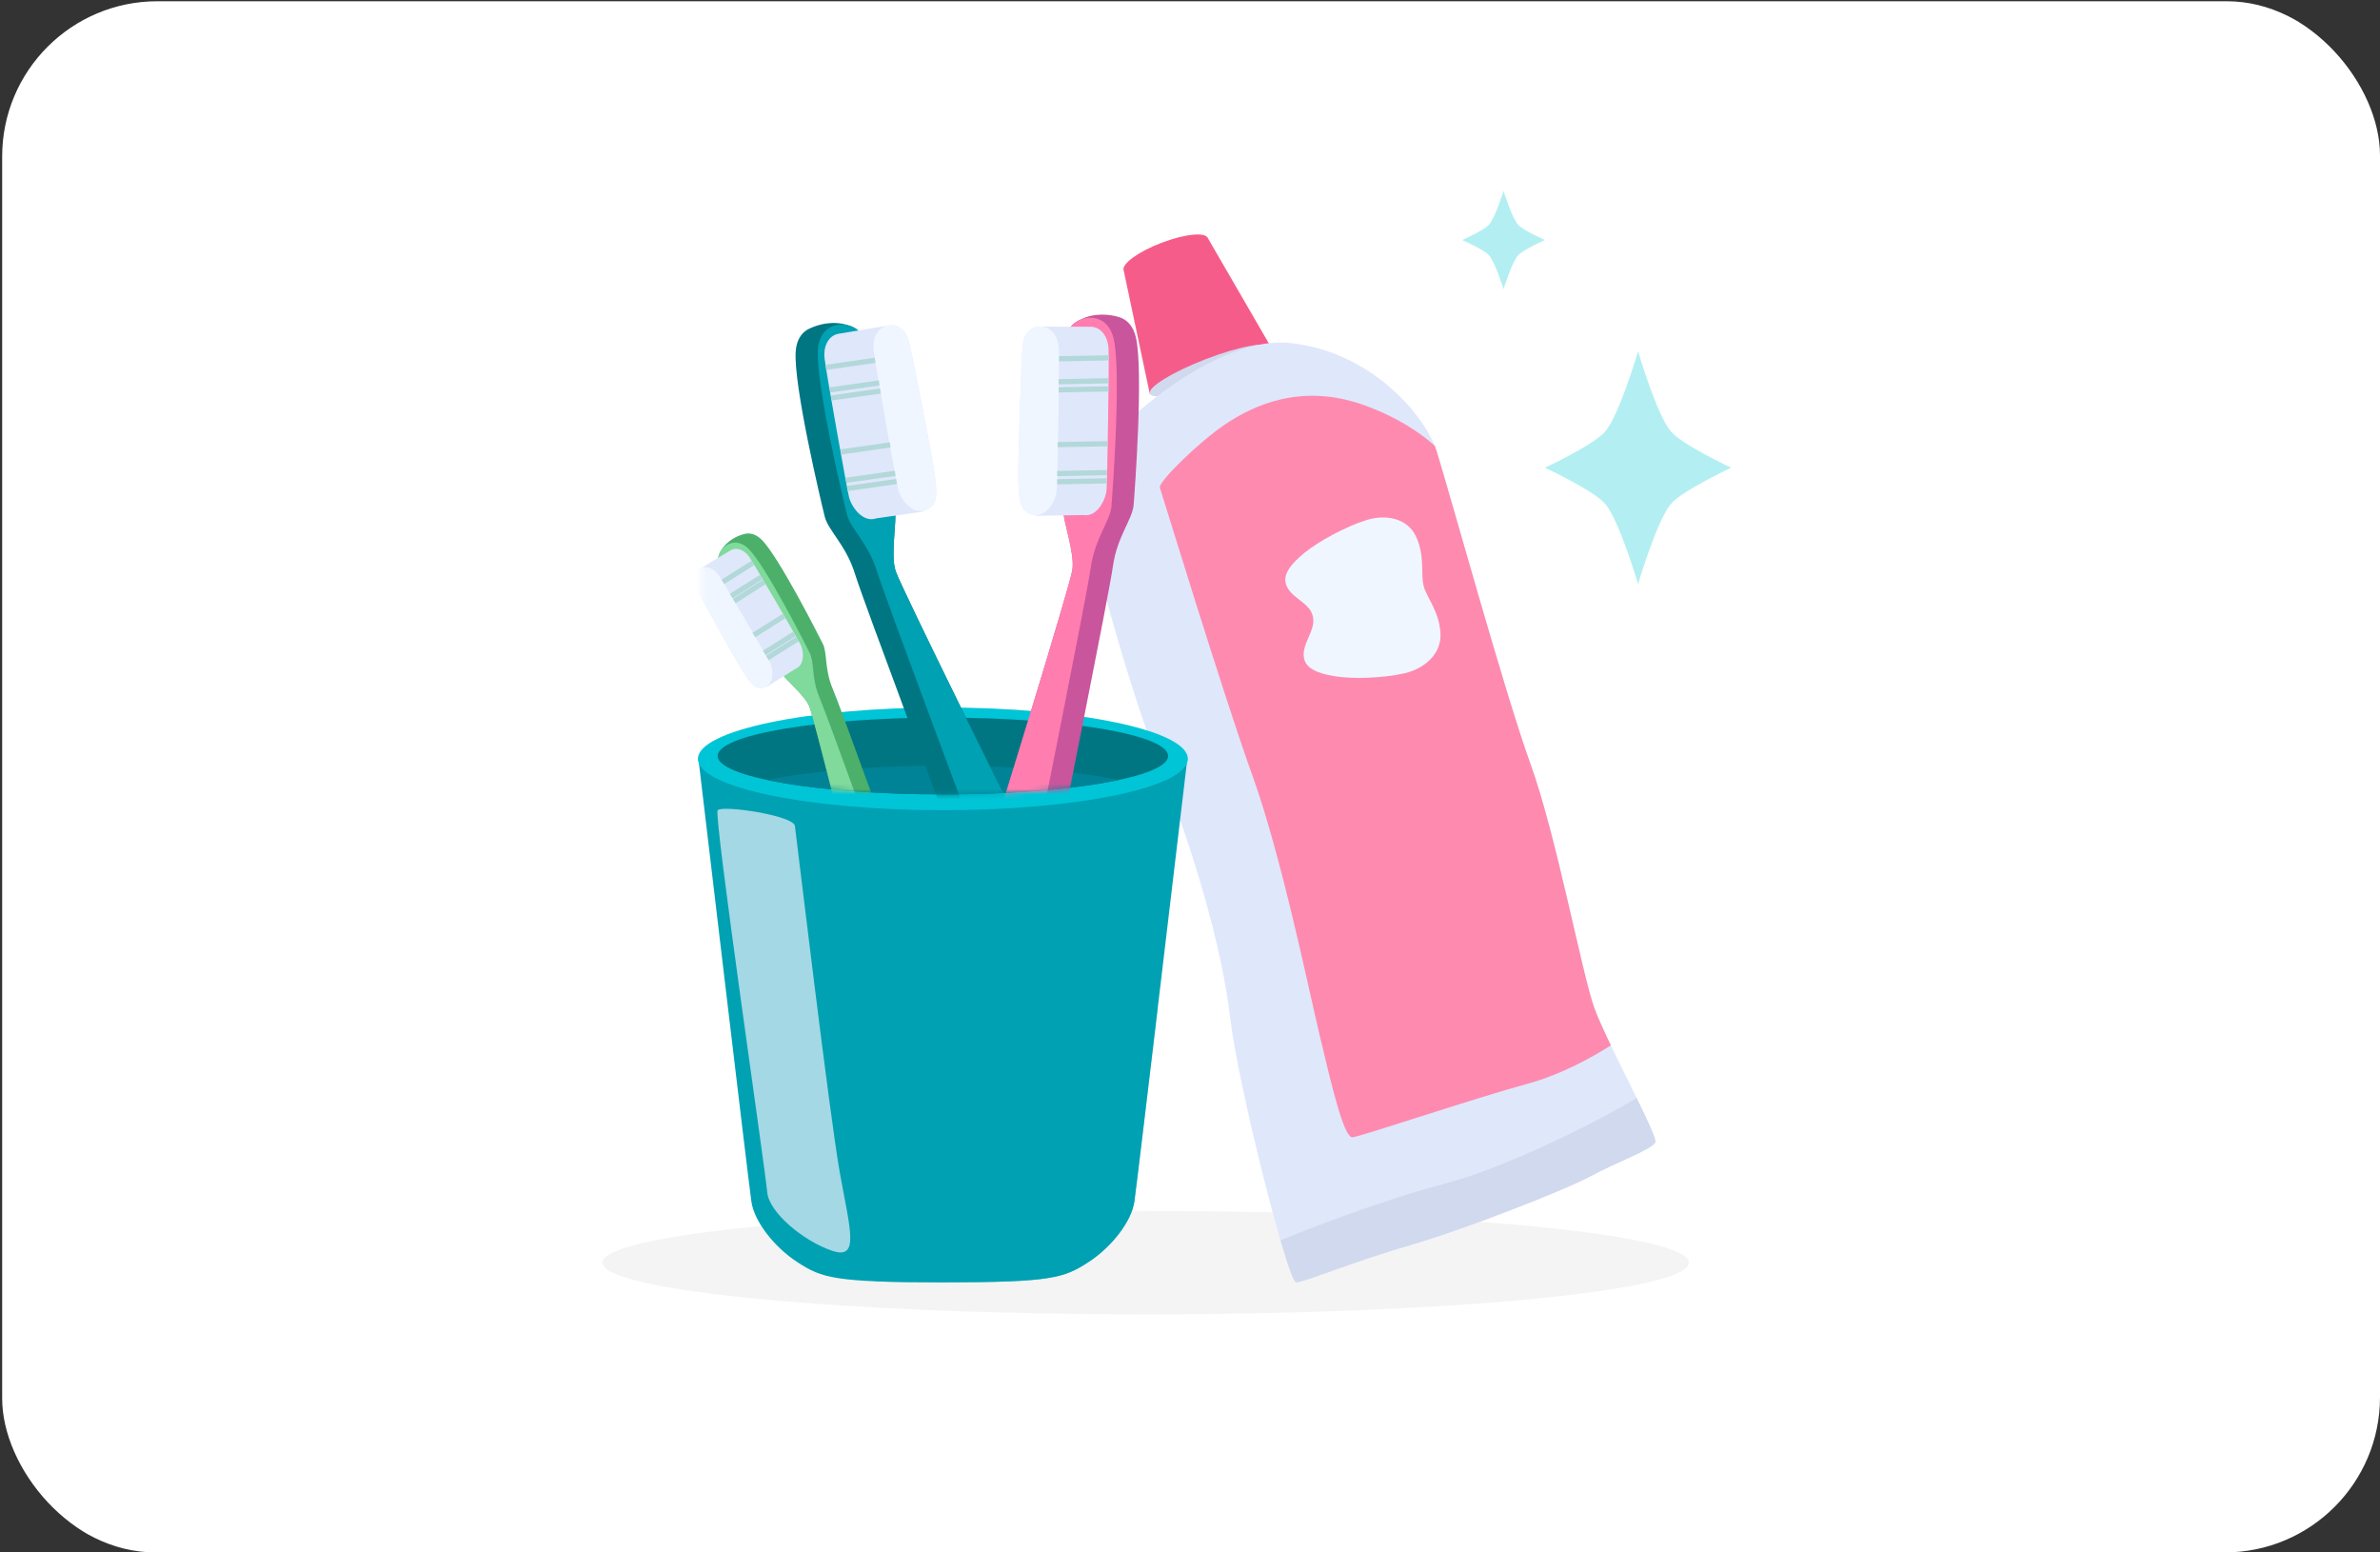 <svg width="460" height="300" viewBox="0 0 460 300" fill="none" xmlns="http://www.w3.org/2000/svg">
<rect x="0" y="0" width="460" height="300" fill="#333333" stroke="none"/>
<g clip-path="url(#clip0_2346_14540)">
<rect x="0.418" y="0.242" width="460" height="300" rx="30" fill="white"/>
<path opacity="0.05" d="M221.422 254C279.412 254 326.422 249.523 326.422 244C326.422 238.477 279.412 234 221.422 234C163.432 234 116.422 238.477 116.422 244C116.422 249.523 163.432 254 221.422 254Z" fill="#272727"/>
<path d="M233.449 46.013C232.984 44.796 228.961 45.204 224.467 46.93C219.973 48.657 216.716 51.039 217.181 52.256L222.223 76.088L245.663 67.093L233.449 46.013Z" fill="#F65C8A"/>
<path d="M245.663 67.09C246.128 68.307 241.265 71.307 234.794 73.792C228.324 76.276 222.695 77.302 222.23 76.085C221.765 74.868 226.628 71.868 233.099 69.383C239.569 66.899 245.198 65.873 245.663 67.09Z" fill="#D1D9EE"/>
<path d="M249.208 66.278C232.946 64.66 209.845 87.313 209.099 92.403C208.359 97.486 217.526 131.396 224.207 148.093C230.804 164.573 236.242 183.417 237.765 196.667C239.282 209.835 248.972 247.847 250.527 247.809C252.076 247.777 261.874 243.7 272.583 240.597C283.178 237.533 302.601 229.921 307.37 227.315C312.119 224.722 319.424 222.066 319.934 220.741C320.444 219.416 310.442 201.228 308.109 194.699C305.763 188.137 300.766 161.324 295.819 147.679C290.815 133.887 279.991 94.543 277.619 87.045C275.618 80.726 265.297 67.877 249.208 66.272V66.278Z" fill="#DFE7FB"/>
<path d="M311.341 202.011C309.945 199.093 308.746 196.469 308.115 194.704C305.769 188.143 300.772 161.33 295.825 147.684C290.821 133.892 279.997 94.549 277.625 87.051C277.53 86.758 277.415 86.446 277.288 86.127C274.674 83.796 270.339 80.725 263.799 78.349C251.47 73.864 242.151 78.438 236.917 81.923C231.658 85.427 223.811 93.198 224.174 94.237C224.538 95.269 236.484 134.408 242.093 149.952C247.639 165.324 252.873 190.876 255.053 200.017C257.22 209.108 259.706 219.963 261.421 219.778C263.136 219.593 285.026 212.21 295.213 209.439C301.983 207.598 308.071 204.107 311.341 202.011Z" fill="#FE8AAF"/>
<path d="M278.403 122.198C278.083 117.966 275.743 115.534 275.151 113.201C274.559 110.872 275.443 107.577 273.724 103.774C271.971 99.894 267.53 99.435 264.14 100.489C259.971 101.783 254.718 104.717 252.154 106.806C249.394 109.052 247.952 111.009 248.563 112.928C249.413 115.593 253.066 116.32 253.739 119.059C254.412 121.807 251.543 124.326 252.02 127.119C252.364 129.135 254.541 130.126 258.018 130.692C261.255 131.219 267.272 131.102 271.56 130.087C275.046 129.262 278.733 126.543 278.403 122.203V122.198Z" fill="#F0F6FF"/>
<path d="M307.375 227.325C312.124 224.732 319.43 222.076 319.94 220.751C320.156 220.19 318.493 216.616 316.325 212.195C308.81 216.763 290.801 225.777 278.951 228.835C266.763 231.982 251.393 238.097 247.492 239.684C248.926 244.595 250.074 247.825 250.527 247.819C252.076 247.787 261.873 243.71 272.583 240.607C283.177 237.543 302.601 229.931 307.369 227.325H307.375Z" fill="#D1D9EE"/>
<path d="M182.237 146.648H134.988C134.988 146.648 144.678 228.527 145.232 232.247C145.78 235.968 149.503 240.924 154.189 243.956C158.874 246.989 161.354 247.81 182.237 247.81C203.12 247.81 205.6 246.982 210.285 243.956C214.971 240.924 218.693 235.968 219.242 232.247C219.79 228.527 229.485 146.648 229.485 146.648H182.237Z" fill="#00A1B2"/>
<g style="mix-blend-mode:soft-light" opacity="0.7">
<path d="M138.705 156.574C137.876 157.447 147.961 226.279 148.273 230.318C148.585 234.357 155.387 239.867 160.805 241.702C166.224 243.537 164.299 237.663 162.323 226.642C160.346 215.622 153.914 161.626 153.64 159.607C153.366 157.587 139.667 155.549 138.705 156.568V156.574Z" fill="#E8EFF9"/>
</g>
<g style="mix-blend-mode:multiply" opacity="0.5">
<path d="M202.246 235.829C193.475 244.359 178.482 246.882 168.729 247.595C172.12 247.748 176.474 247.812 182.236 247.812C203.12 247.812 205.599 246.984 210.285 243.958C214.97 240.926 218.693 235.969 219.241 232.249C219.49 230.586 221.555 213.348 223.767 194.766C219.413 207.086 211.394 226.923 202.24 235.829H202.246Z" fill="#00A1B2"/>
</g>
<path d="M182.237 156.569C208.384 156.569 229.581 152.125 229.581 146.644C229.581 141.162 208.384 136.719 182.237 136.719C156.089 136.719 134.893 141.162 134.893 146.644C134.893 152.125 156.089 156.569 182.237 156.569Z" fill="#00C5D6"/>
<path d="M182.237 153.515C206.279 153.515 225.77 150.192 225.77 146.093C225.77 141.995 206.279 138.672 182.237 138.672C158.195 138.672 138.705 141.995 138.705 146.093C138.705 150.192 158.195 153.515 182.237 153.515Z" fill="#007683"/>
<path d="M148.273 150.737C156.254 152.432 168.5 153.521 182.237 153.521C195.975 153.521 208.227 152.432 216.201 150.737C208.22 149.042 195.975 147.953 182.237 147.953C168.5 147.953 156.248 149.042 148.273 150.737Z" fill="#008397"/>
<mask id="mask0_2346_14540" style="mask-type:luminance" maskUnits="userSpaceOnUse" x="135" y="56" width="95" height="98">
<path d="M135.424 56.5V146.014C135.424 150.146 156.47 153.5 182.424 153.5C208.377 153.5 229.424 150.146 229.424 146.014V56.5H135.424Z" fill="white"/>
</mask>
<g mask="url(#mask0_2346_14540)">
<path d="M195.672 159.302C196.271 159.035 196.647 158.85 196.647 158.85C196.647 158.85 174.151 113.531 173.106 110.339C172.061 107.141 173.393 101.019 172.985 98.21C172.583 95.394 167.866 69.651 166.744 65.281C166.464 64.173 165.45 63.332 164.207 62.943C164.162 62.931 164.111 62.912 164.067 62.899C160.835 61.797 157.883 62.835 156.589 63.44C156.366 63.529 156.15 63.644 155.946 63.772C155.914 63.791 155.895 63.803 155.895 63.803C154.798 64.517 153.957 65.81 153.797 67.842C153.287 74.276 158.738 97.178 159.407 99.853C160.076 102.529 163.531 105.364 165.227 110.842C166.916 116.315 183.522 160.411 183.93 161.748C184.045 162.131 184.791 162.086 185.791 161.831L188.169 161.22C188.188 161.277 188.207 161.322 188.214 161.347C188.533 162.392 193.505 160.277 195.659 159.302H195.672Z" fill="#007683"/>
<path d="M166.751 65.284C165.904 61.984 158.598 61.016 158.088 67.45C157.578 73.884 163.029 96.786 163.698 99.462C164.367 102.137 167.822 104.972 169.518 110.45C171.214 115.929 187.813 160.019 188.221 161.356C188.629 162.694 196.642 158.859 196.642 158.859C196.642 158.859 174.146 113.54 173.101 110.349C172.055 107.151 173.387 101.029 172.979 98.219C172.578 95.404 167.861 69.661 166.739 65.291L166.751 65.284Z" fill="#00A1B2"/>
<path d="M180.666 91.767C180.245 88.359 176.217 68.018 175.624 65.865C175.031 63.718 173.52 62.527 171.487 62.941L162.008 64.508C159.98 64.922 159.12 67.12 159.362 69.209C159.694 72.063 163.665 94.277 164.105 96.112C164.481 97.679 166.17 100.208 168.267 100.329H168.293C168.637 100.348 168.988 100.303 169.345 100.176L178.409 98.87L178.384 98.73C178.537 98.704 178.69 98.666 178.843 98.609C181.431 97.679 181.087 95.169 180.666 91.767Z" fill="#DFE7FB"/>
<path d="M168.841 67.643C169.172 70.496 173.143 92.716 173.583 94.545C174.023 96.379 176.254 99.539 178.842 98.609C181.43 97.679 181.086 95.169 180.666 91.767C180.245 88.359 176.216 68.018 175.623 65.865C175.03 63.712 173.513 62.527 171.486 62.941C169.459 63.355 168.598 65.553 168.841 67.643Z" fill="#F0F6FF"/>
<path d="M159.623 70.99L169.14 69.633" stroke="#B2D8D9" stroke-miterlimit="10"/>
<path d="M160.414 75.35L169.931 74" stroke="#B2D8D9" stroke-miterlimit="10"/>
<path d="M160.648 76.905L170.159 75.555" stroke="#B2D8D9" stroke-miterlimit="10"/>
<path d="M162.543 87.334L172.054 85.977" stroke="#B2D8D9" stroke-miterlimit="10"/>
<path d="M163.512 92.819L173.023 91.469" stroke="#B2D8D9" stroke-miterlimit="10"/>
<path d="M163.773 94.397L173.284 93.047" stroke="#B2D8D9" stroke-miterlimit="10"/>
<path d="M192.818 162.088C192.187 161.916 191.779 161.795 191.779 161.795C191.779 161.795 206.747 113.469 207.263 110.15C207.78 106.831 205.491 100.996 205.44 98.155C205.389 95.314 205.925 69.144 206.333 64.653C206.435 63.513 207.301 62.525 208.462 61.939C208.506 61.92 208.551 61.895 208.596 61.876C211.611 60.27 214.69 60.824 216.067 61.219C216.302 61.277 216.532 61.347 216.755 61.449C216.787 61.462 216.806 61.468 216.806 61.468C218.004 61.997 219.044 63.137 219.522 65.118C221.052 71.387 219.33 94.862 219.101 97.614C218.865 100.365 215.907 103.71 215.11 109.386C214.314 115.062 204.975 161.241 204.784 162.623C204.726 163.018 203.987 163.095 202.96 163.006L200.513 162.783C200.5 162.84 200.493 162.891 200.493 162.916C200.347 163.999 195.094 162.7 192.818 162.088Z" fill="#C9559D"/>
<path d="M206.339 64.662C206.645 61.273 213.708 59.145 215.231 65.414C216.761 71.682 215.04 95.157 214.811 97.909C214.581 100.661 211.617 104.006 210.82 109.682C210.023 115.358 200.685 161.537 200.493 162.919C200.302 164.302 191.779 161.798 191.779 161.798C191.779 161.798 206.747 113.472 207.263 110.153C207.78 106.834 205.491 100.999 205.44 98.158C205.389 95.317 205.925 69.147 206.333 64.656L206.339 64.662Z" fill="#FF7DAF"/>
<path d="M196.835 93.035C196.708 89.607 197.428 68.878 197.67 66.661C197.913 64.444 199.213 63.03 201.285 63.113L210.891 63.145C212.957 63.227 214.162 65.26 214.257 67.362C214.391 70.229 214.015 92.799 213.875 94.678C213.754 96.284 212.491 99.055 210.439 99.507L210.413 99.513C210.075 99.583 209.725 99.596 209.349 99.532L200.195 99.685V99.545C200.048 99.545 199.889 99.526 199.729 99.501C197.027 98.997 196.963 96.468 196.835 93.035Z" fill="#DFE7FB"/>
<path d="M204.649 67.33C204.783 70.197 204.407 92.767 204.267 94.646C204.126 96.526 202.431 100.004 199.722 99.501C197.019 98.997 196.955 96.468 196.827 93.035C196.7 89.607 197.42 68.878 197.663 66.661C197.905 64.444 199.205 63.03 201.277 63.113C203.349 63.196 204.547 65.228 204.643 67.33H204.649Z" fill="#F0F6FF"/>
<path d="M214.282 69.156L204.682 69.335" stroke="#B2D8D9" stroke-miterlimit="10"/>
<path d="M214.198 73.586L204.598 73.771" stroke="#B2D8D9" stroke-miterlimit="10"/>
<path d="M214.224 75.156L204.617 75.341" stroke="#B2D8D9" stroke-miterlimit="10"/>
<path d="M214.019 85.75L204.412 85.928" stroke="#B2D8D9" stroke-miterlimit="10"/>
<path d="M213.937 91.328L204.33 91.513" stroke="#B2D8D9" stroke-miterlimit="10"/>
<path d="M213.937 92.922L204.33 93.1" stroke="#B2D8D9" stroke-miterlimit="10"/>
<path d="M166.81 173.731C166.359 173.859 166.064 173.936 166.064 173.936C166.064 173.936 157.34 138.744 156.427 136.516C155.514 134.289 151.948 131.557 150.864 129.833C149.78 128.109 140.411 111.856 138.997 108.95C138.638 108.212 138.803 107.285 139.298 106.496C139.318 106.468 139.336 106.436 139.357 106.407C140.611 104.305 142.706 103.504 143.697 103.237C143.863 103.184 144.029 103.142 144.204 103.122C144.228 103.118 144.242 103.115 144.242 103.115C145.174 102.995 146.233 103.31 147.261 104.348C150.522 107.627 158.164 122.666 159.043 124.439C159.918 126.215 159.343 129.362 160.957 133.14C162.572 136.917 173.954 168.707 174.348 169.626C174.46 169.889 174.034 170.21 173.372 170.536L171.787 171.306C171.801 171.346 171.816 171.379 171.825 171.395C172.137 172.114 168.433 173.263 166.81 173.731Z" fill="#4CB06A"/>
<path d="M139.003 108.951C137.935 106.759 141.479 102.836 144.736 106.117C147.998 109.396 155.64 124.435 156.519 126.208C157.398 127.981 156.819 131.132 158.433 134.909C160.047 138.686 171.429 170.476 171.824 171.395C172.219 172.314 166.063 173.936 166.063 173.936C166.063 173.936 157.339 138.743 156.426 136.516C155.513 134.289 151.946 131.557 150.862 129.833C149.778 128.109 140.41 111.856 138.996 108.95L139.003 108.951Z" fill="#80DA9B"/>
<path d="M143.681 129.884C142.333 127.829 135.094 114.845 134.422 113.395C133.749 111.945 134.022 110.596 135.324 109.879L141.229 106.339C142.527 105.625 144.019 106.425 144.857 107.679C146.001 109.388 154.133 123.374 154.744 124.579C155.264 125.608 155.517 127.776 154.425 128.814L154.412 128.827C154.23 128.996 154.02 129.133 153.766 129.234L148.207 132.719L148.155 132.633C148.065 132.688 147.96 132.735 147.853 132.778C146.008 133.471 145.032 131.943 143.681 129.884Z" fill="#DFE7FB"/>
<path d="M138.959 111.217C140.104 112.926 148.236 126.911 148.846 128.116C149.457 129.321 149.705 132.083 147.857 132.778C146.012 133.471 145.036 131.943 143.685 129.884C142.337 127.829 135.098 114.845 134.425 113.395C133.753 111.945 134.026 110.596 135.328 109.879C136.63 109.162 138.118 109.965 138.955 111.219L138.959 111.217Z" fill="#F0F6FF"/>
<path d="M145.542 108.771L139.718 112.438" stroke="#B2D8D9" stroke-miterlimit="10"/>
<path d="M147.132 111.521L141.311 115.191" stroke="#B2D8D9" stroke-miterlimit="10"/>
<path d="M147.731 112.472L141.906 116.145" stroke="#B2D8D9" stroke-miterlimit="10"/>
<path d="M151.532 119.05L145.705 122.719" stroke="#B2D8D9" stroke-miterlimit="10"/>
<path d="M153.538 122.503L147.713 126.176" stroke="#B2D8D9" stroke-miterlimit="10"/>
<path d="M154.141 123.48L148.314 127.148" stroke="#B2D8D9" stroke-miterlimit="10"/>
</g>
<path d="M322.965 83.404C325.172 85.978 334.602 90.383 334.602 90.383C334.602 90.383 325.185 94.788 322.965 97.362C320.232 100.551 316.602 112.883 316.602 112.883C316.602 112.883 312.971 100.538 310.238 97.362C308.031 94.788 298.602 90.383 298.602 90.383C298.602 90.383 308.031 85.978 310.238 83.404C312.971 80.215 316.602 67.883 316.602 67.883C316.602 67.883 320.232 80.228 322.965 83.404Z" fill="#B3EFF2"/>
<path d="M293.429 43.443C294.406 44.53 298.602 46.383 298.602 46.383C298.602 46.383 294.419 48.248 293.429 49.323C292.217 50.669 290.602 55.883 290.602 55.883C290.602 55.883 288.986 50.669 287.774 49.323C286.797 48.236 282.602 46.383 282.602 46.383C282.602 46.383 286.784 44.517 287.774 43.443C288.986 42.096 290.602 36.883 290.602 36.883C290.602 36.883 292.217 42.096 293.429 43.443Z" fill="#B3EFF2"/>
</g>
<defs>
<clipPath id="clip0_2346_14540">
<rect width="460" height="300" rx="30" fill="white"/>
</clipPath>
</defs>
</svg>
